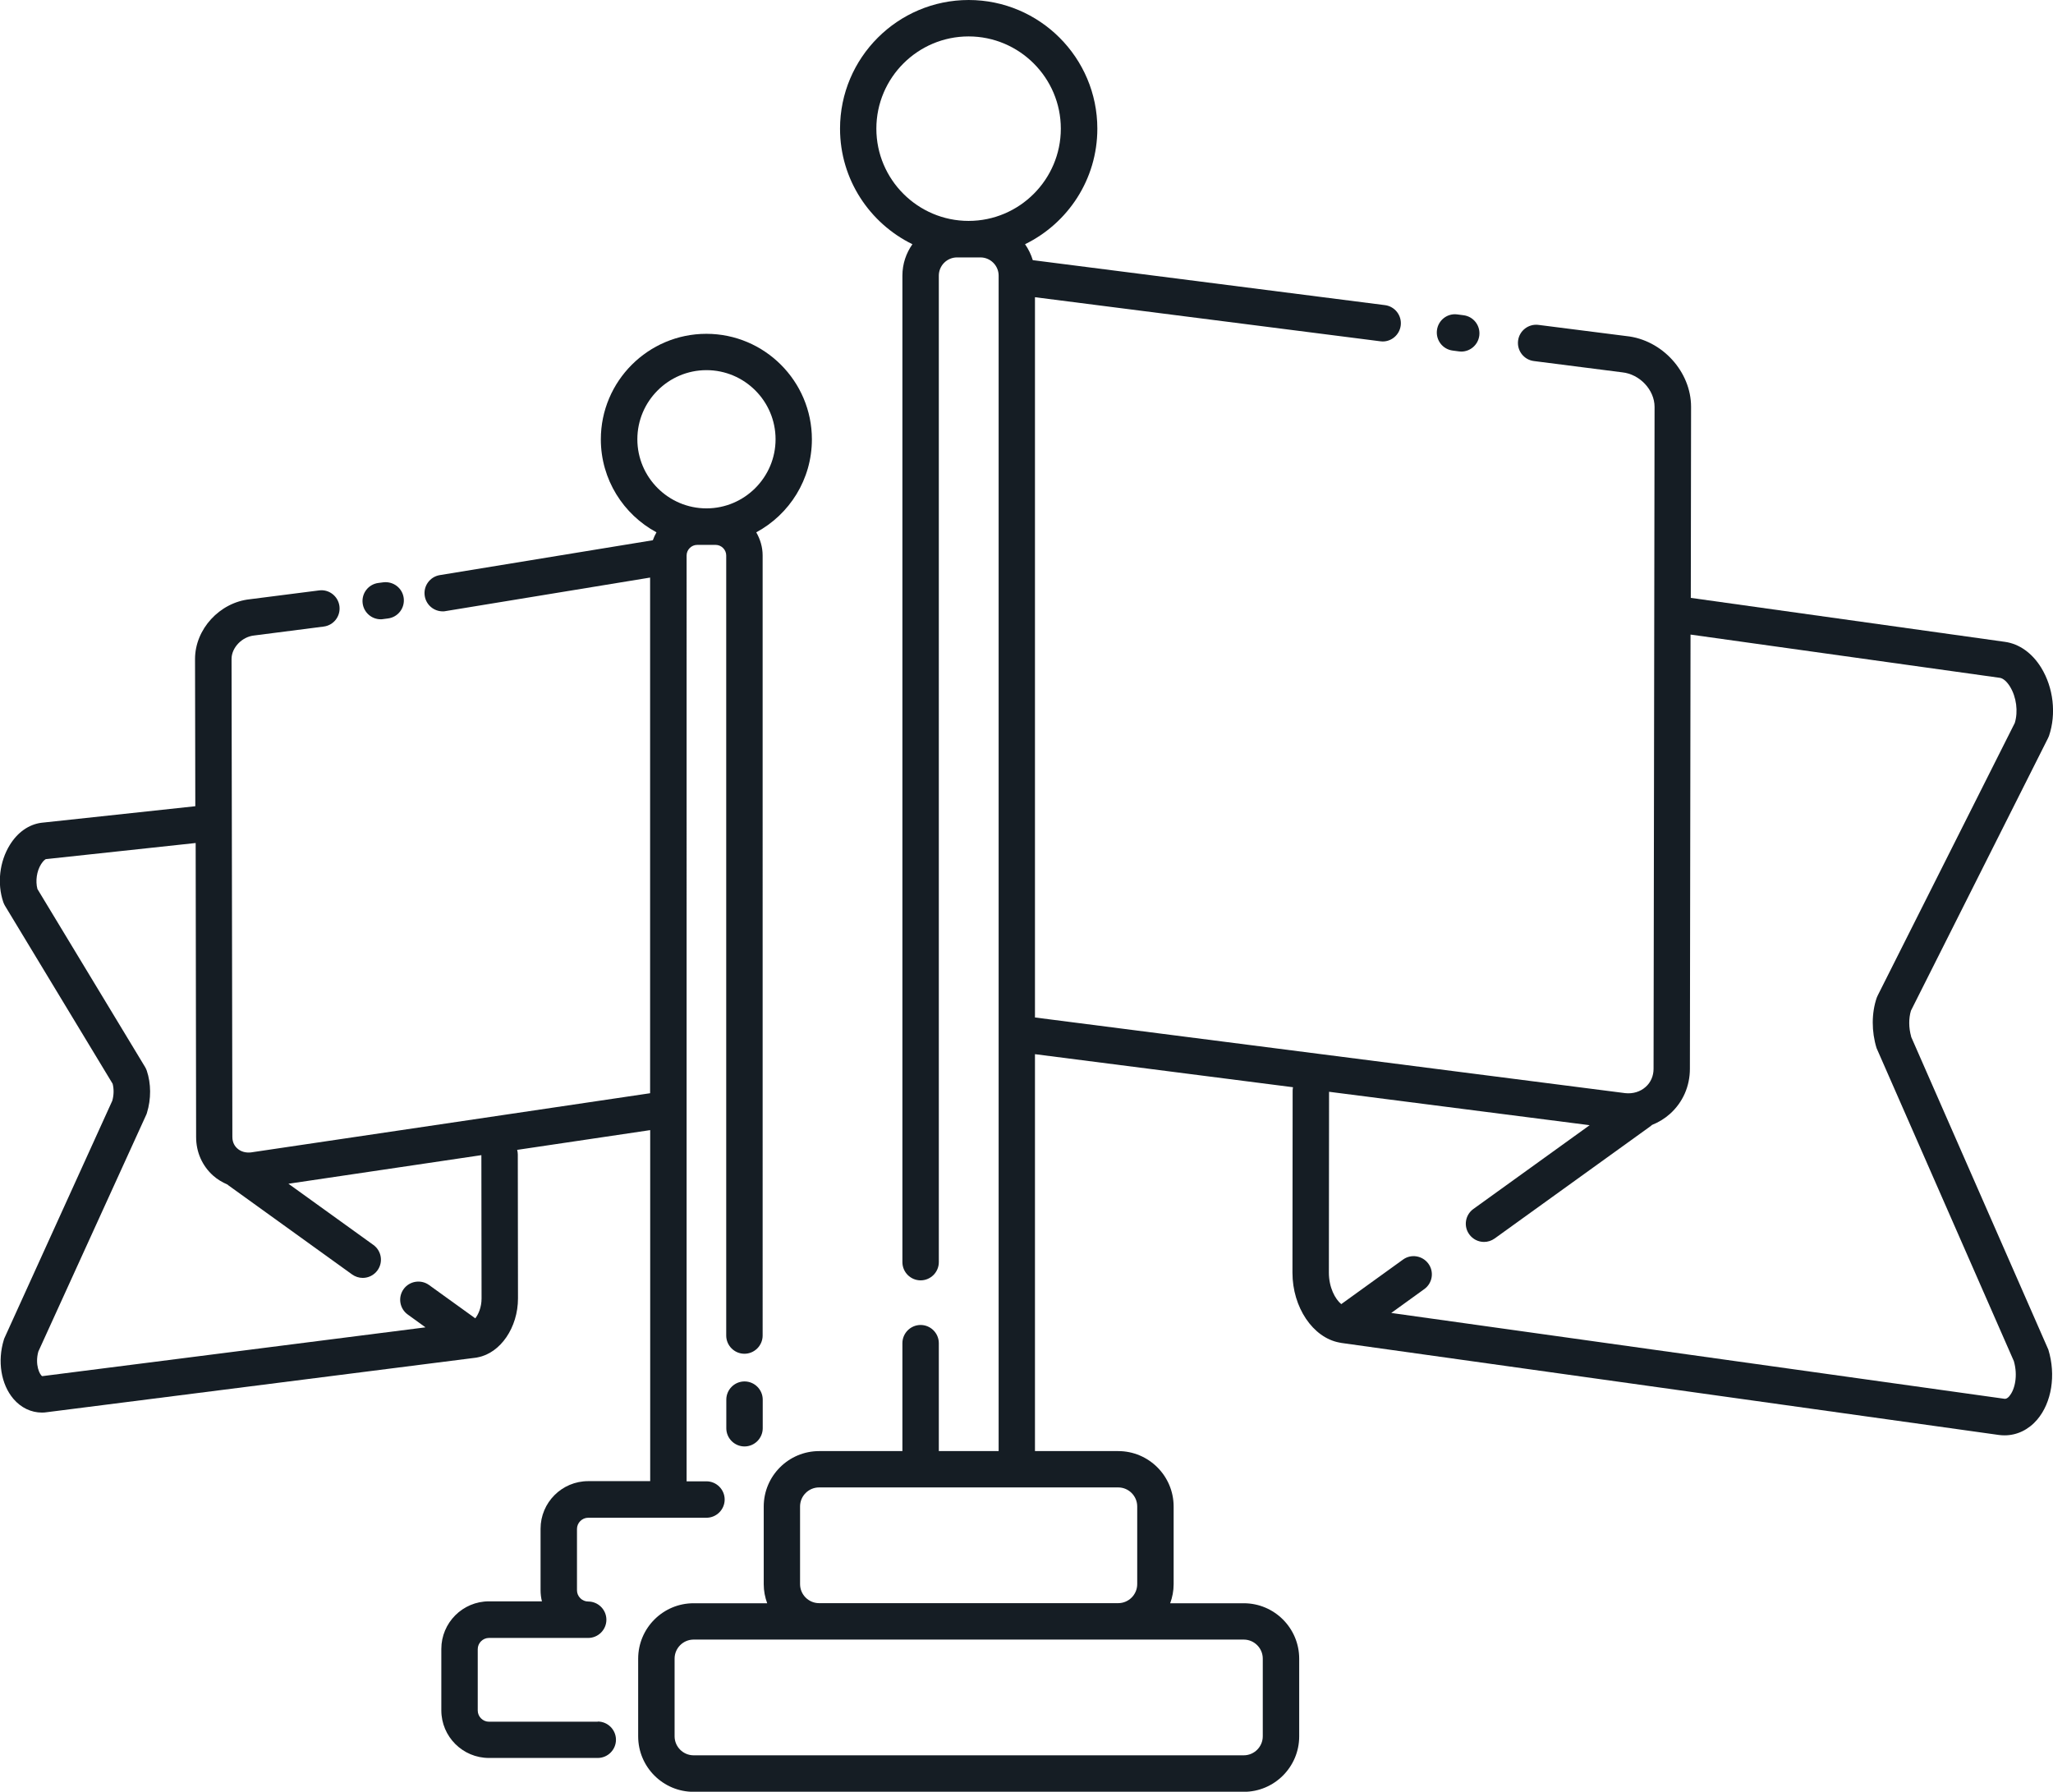 <?xml version="1.0" encoding="UTF-8"?><svg id="Layer_3" xmlns="http://www.w3.org/2000/svg" viewBox="0 0 225.48 196.77"><defs><style>.cls-1{fill:none;}.cls-2{fill:#151d24;}</style></defs><g id="Layer_2"><path class="cls-1" d="M116.52,14.13c0-5.59-4.55-10.13-10.13-10.13s-10.13,4.55-10.13,10.13,4.55,10.13,10.13,10.13,10.13-4.55,10.13-10.13Z"/><path class="cls-1" d="M89.97,180.06h-13.79c-1.15,0-2.09.94-2.09,2.09v8.53c0,1.15.94,2.09,2.09,2.09h60.42c1.15,0,2.09-.94,2.09-2.09v-8.53c0-1.15-.94-2.09-2.09-2.09h-46.63Z"/><path class="cls-1" d="M41,136.72c.9.65,1.1,1.9.45,2.79-.39.54-1,.83-1.62.83-.41,0-.81-.12-1.17-.38l-13.55-9.76s-.08-.08-.13-.11c-.58-.24-1.12-.57-1.59-.99-1.2-1.08-1.86-2.58-1.86-4.23l-.05-32.29-16.45,1.77s-.29.17-.53.56c-.47.76-.62,1.85-.4,2.72l11.83,19.56c.07.12.14.25.18.39.48,1.42.49,3.11.02,4.63-.03.08-.06.16-.09.24l-11.84,25.98c-.4,1.45.16,2.58.43,2.7l42.09-5.36-1.95-1.41c-.9-.65-1.1-1.9-.45-2.79.65-.9,1.9-1.1,2.79-.45l5.08,3.66c.34-.42.69-1.2.69-2.19l-.02-15.73-21.19,3.14,9.33,6.72Z"/><path class="cls-1" d="M77.59,55.84c4.19,0,7.59-3.41,7.59-7.59s-3.41-7.59-7.59-7.59-7.59,3.41-7.59,7.59,3.41,7.59,7.59,7.59Z"/><path class="cls-1" d="M89.97,163.35h32.84c1.15,0,2.09.94,2.09,2.09v8.53c0,1.15-.94,2.09-2.09,2.09h-32.85c-1.15,0-2.09-.94-2.09-2.09v-8.53c0-1.15.94-2.09,2.09-2.09Z"/><path class="cls-1" d="M206.11,115.11c-.56-1.82-.55-3.83.02-5.53l.11-.25,15.05-29.92c.39-1.27.18-2.85-.52-3.99-.34-.55-.76-.92-1.12-.97l-33.97-4.75-.07,47.68c0,1.93-.78,3.69-2.18,4.95-.58.52-1.26.93-1.98,1.22-.05.04-.09.09-.15.13l-17.13,12.34c-.35.25-.76.38-1.17.38-.62,0-1.23-.29-1.62-.83-.65-.9-.44-2.15.45-2.79l12.77-9.2-28.62-3.67-.02,19.86c0,1.62.69,2.91,1.36,3.46l6.78-4.89c.9-.65,2.15-.44,2.79.45s.44,2.15-.45,2.79l-3.63,2.62,67.31,9.42c.09.01.3.04.6-.31.59-.7.94-2.22.48-3.82l-15.08-34.38Z"/><path class="cls-2" d="M159.55,38.5l.68.09c.09.01.17.02.26.02.99,0,1.85-.74,1.98-1.75.14-1.1-.63-2.1-1.73-2.24l-.68-.09c-1.1-.15-2.1.63-2.24,1.73-.14,1.1.63,2.1,1.73,2.24Z"/><path class="cls-2" d="M209.9,113.83c-.27-.95-.28-1.99-.02-2.84l15.05-29.92.11-.25c.82-2.42.49-5.3-.86-7.5-.99-1.6-2.4-2.61-3.97-2.83l-34.51-4.83.03-20.98c0-3.87-3.19-7.36-7.09-7.77l-9.67-1.23c-1.09-.14-2.1.63-2.24,1.73-.14,1.1.64,2.1,1.73,2.24l9.71,1.24c1.93.2,3.55,1.94,3.55,3.79l-.11,72.7c0,.78-.31,1.49-.86,1.98-.6.54-1.41.78-2.25.69l-64.83-8.31V32.64l37.93,4.84c.09.01.17.02.26.02.99,0,1.85-.74,1.98-1.75.14-1.09-.63-2.1-1.73-2.24l-38.68-4.94c-.19-.63-.48-1.22-.85-1.75,4.7-2.3,7.94-7.11,7.94-12.69,0-7.79-6.34-14.13-14.13-14.13s-14.13,6.34-14.13,14.13c0,5.57,3.25,10.39,7.95,12.69-.69.98-1.1,2.16-1.1,3.45v108.34c0,1.1.9,2,2,2s2-.9,2-2V30.27c0-1.1.9-2,2-2h2.57c1.1,0,2,.9,2,2v129.09h-6.57v-11.85c0-1.1-.9-2-2-2s-2,.9-2,2v11.85h-9.14c-3.36,0-6.09,2.73-6.09,6.09v8.53c0,.74.14,1.44.38,2.09h-8.08c-3.36,0-6.09,2.73-6.09,6.09v8.53c0,3.36,2.73,6.09,6.09,6.09h60.42c3.36,0,6.09-2.73,6.09-6.09v-8.53c0-3.36-2.73-6.09-6.09-6.09h-8.08c.24-.65.38-1.35.38-2.09v-8.53c0-3.36-2.73-6.09-6.09-6.09h-9.14v-43.59l28.34,3.63c-.02.12-.04.24-.04.37l-.02,20c0,3.81,2.25,7.13,5.15,7.67.02,0,.04,0,.05.01.05,0,.1.02.15.03l72.24,10.11c.21.03.42.04.63.04,1.35,0,2.62-.61,3.57-1.72,1.6-1.88,2.08-4.9,1.23-7.69l-15.08-34.38ZM96.25,14.13c0-5.59,4.55-10.13,10.13-10.13s10.13,4.55,10.13,10.13-4.55,10.13-10.13,10.13-10.13-4.55-10.13-10.13ZM138.69,182.15v8.53c0,1.15-.94,2.09-2.09,2.09h-60.42c-1.15,0-2.09-.94-2.09-2.09v-8.53c0-1.15.94-2.09,2.09-2.09h60.42c1.15,0,2.09.94,2.09,2.09ZM124.9,165.44v8.53c0,1.15-.94,2.09-2.09,2.09h-32.85c-1.15,0-2.09-.94-2.09-2.09v-8.53c0-1.15.94-2.09,2.09-2.09h32.85c1.15,0,2.09.94,2.09,2.09ZM220.71,153.3c-.3.36-.51.33-.6.31l-67.31-9.42,3.63-2.62c.9-.65,1.1-1.9.45-2.79s-1.9-1.1-2.79-.45l-6.78,4.89c-.67-.55-1.36-1.83-1.36-3.46l.02-19.86,28.62,3.67-12.77,9.2c-.9.65-1.1,1.9-.45,2.79.39.54,1,.83,1.62.83.4,0,.81-.12,1.17-.38l17.13-12.34c.05-.04.1-.09.15-.13.73-.29,1.4-.7,1.98-1.22,1.4-1.26,2.18-3.02,2.18-4.95l.07-47.68,33.97,4.75c.36.05.78.41,1.12.97.7,1.14.91,2.73.52,3.99l-15.05,29.92-.11.25c-.58,1.69-.58,3.71-.02,5.53l15.08,34.38c.46,1.6.11,3.12-.48,3.82Z"/><path class="cls-2" d="M41.81,68.01c.08,0,.17,0,.26-.02l.54-.07c1.1-.14,1.87-1.14,1.73-2.24-.14-1.09-1.13-1.86-2.24-1.73l-.54.07c-1.1.14-1.87,1.14-1.73,2.24.13,1.01.99,1.75,1.98,1.75Z"/><path class="cls-2" d="M65.65,189.08h-11.95c-.67,0-1.23-.56-1.23-1.23v-6.74c0-.67.56-1.23,1.23-1.23h10.9c1.1,0,2-.9,2-2s-.9-2-2-2c-.67,0-1.23-.56-1.23-1.23v-6.74c0-.67.56-1.23,1.23-1.23h12.99c1.1,0,2-.9,2-2s-.9-2-2-2h-2.18V61c0-.63.53-1.16,1.16-1.16h2.03c.63,0,1.16.53,1.16,1.16v85.67c0,1.1.9,2,2,2s2-.9,2-2V61c0-.93-.27-1.79-.7-2.54,3.64-1.96,6.11-5.8,6.11-10.21,0-6.39-5.2-11.59-11.59-11.59s-11.59,5.2-11.59,11.59c0,4.41,2.48,8.25,6.11,10.21-.16.28-.29.57-.4.87l-23.4,3.83c-1.09.18-1.83,1.21-1.65,2.3.16.98,1.01,1.68,1.97,1.68.11,0,.22,0,.33-.03l22.45-3.68v56.63l-43.85,6.5c-.58.06-1.11-.09-1.49-.44-.25-.22-.54-.62-.54-1.26l-.09-52.49c0-1.24,1.14-2.44,2.48-2.58l7.64-.98c1.1-.14,1.87-1.14,1.73-2.24-.14-1.09-1.14-1.88-2.24-1.73l-7.6.97c-3.32.35-6.02,3.29-6.02,6.56l.03,16.17-16.93,1.82c-1.37.19-2.59,1.05-3.44,2.43-1.14,1.84-1.41,4.25-.72,6.28.05.14.11.27.18.39l11.83,19.56c.15.57.14,1.25-.04,1.87L.51,146.9c-.04.08-.07.16-.09.24-.72,2.34-.31,4.88,1.05,6.48.83.98,1.96,1.51,3.13,1.51.18,0,.36-.01.54-.04l47.15-5.99c.05,0,.1-.02.15-.03.02,0,.03,0,.05-.01,2.48-.48,4.4-3.27,4.4-6.47l-.02-15.81c0-.17-.03-.34-.07-.5l14.61-2.17v38.55h-6.81c-2.89,0-5.23,2.35-5.23,5.23v6.74c0,.42.05.84.15,1.23h-5.82c-2.89,0-5.23,2.35-5.23,5.23v6.74c0,2.89,2.35,5.23,5.23,5.23h11.95c1.1,0,2-.9,2-2s-.9-2-2-2ZM52.89,142.59c0,1-.36,1.77-.69,2.19l-5.08-3.66c-.89-.64-2.15-.44-2.79.45-.65.9-.44,2.15.45,2.79l1.95,1.41-42.09,5.36c-.27-.12-.83-1.25-.43-2.7l11.84-25.98c.04-.08.07-.16.09-.24.47-1.52.46-3.21-.02-4.63-.05-.14-.11-.27-.18-.39l-11.83-19.56c-.23-.87-.08-1.96.4-2.72.24-.39.48-.55.53-.56l16.45-1.77.05,32.29c0,1.65.66,3.15,1.86,4.23.47.42,1.01.74,1.59.99.04.04.08.08.13.11l13.55,9.76c.35.25.76.38,1.17.38.62,0,1.23-.29,1.62-.83.65-.9.44-2.15-.45-2.79l-9.33-6.72,21.19-3.14.02,15.73ZM77.59,40.65c4.19,0,7.59,3.41,7.59,7.59s-3.41,7.59-7.59,7.59-7.59-3.41-7.59-7.59,3.41-7.59,7.59-7.59Z"/><path class="cls-2" d="M81.77,151.71c-1.1,0-2,.9-2,2v3.14c0,1.1.9,2,2,2s2-.9,2-2v-3.14c0-1.1-.9-2-2-2Z"/></g></svg>